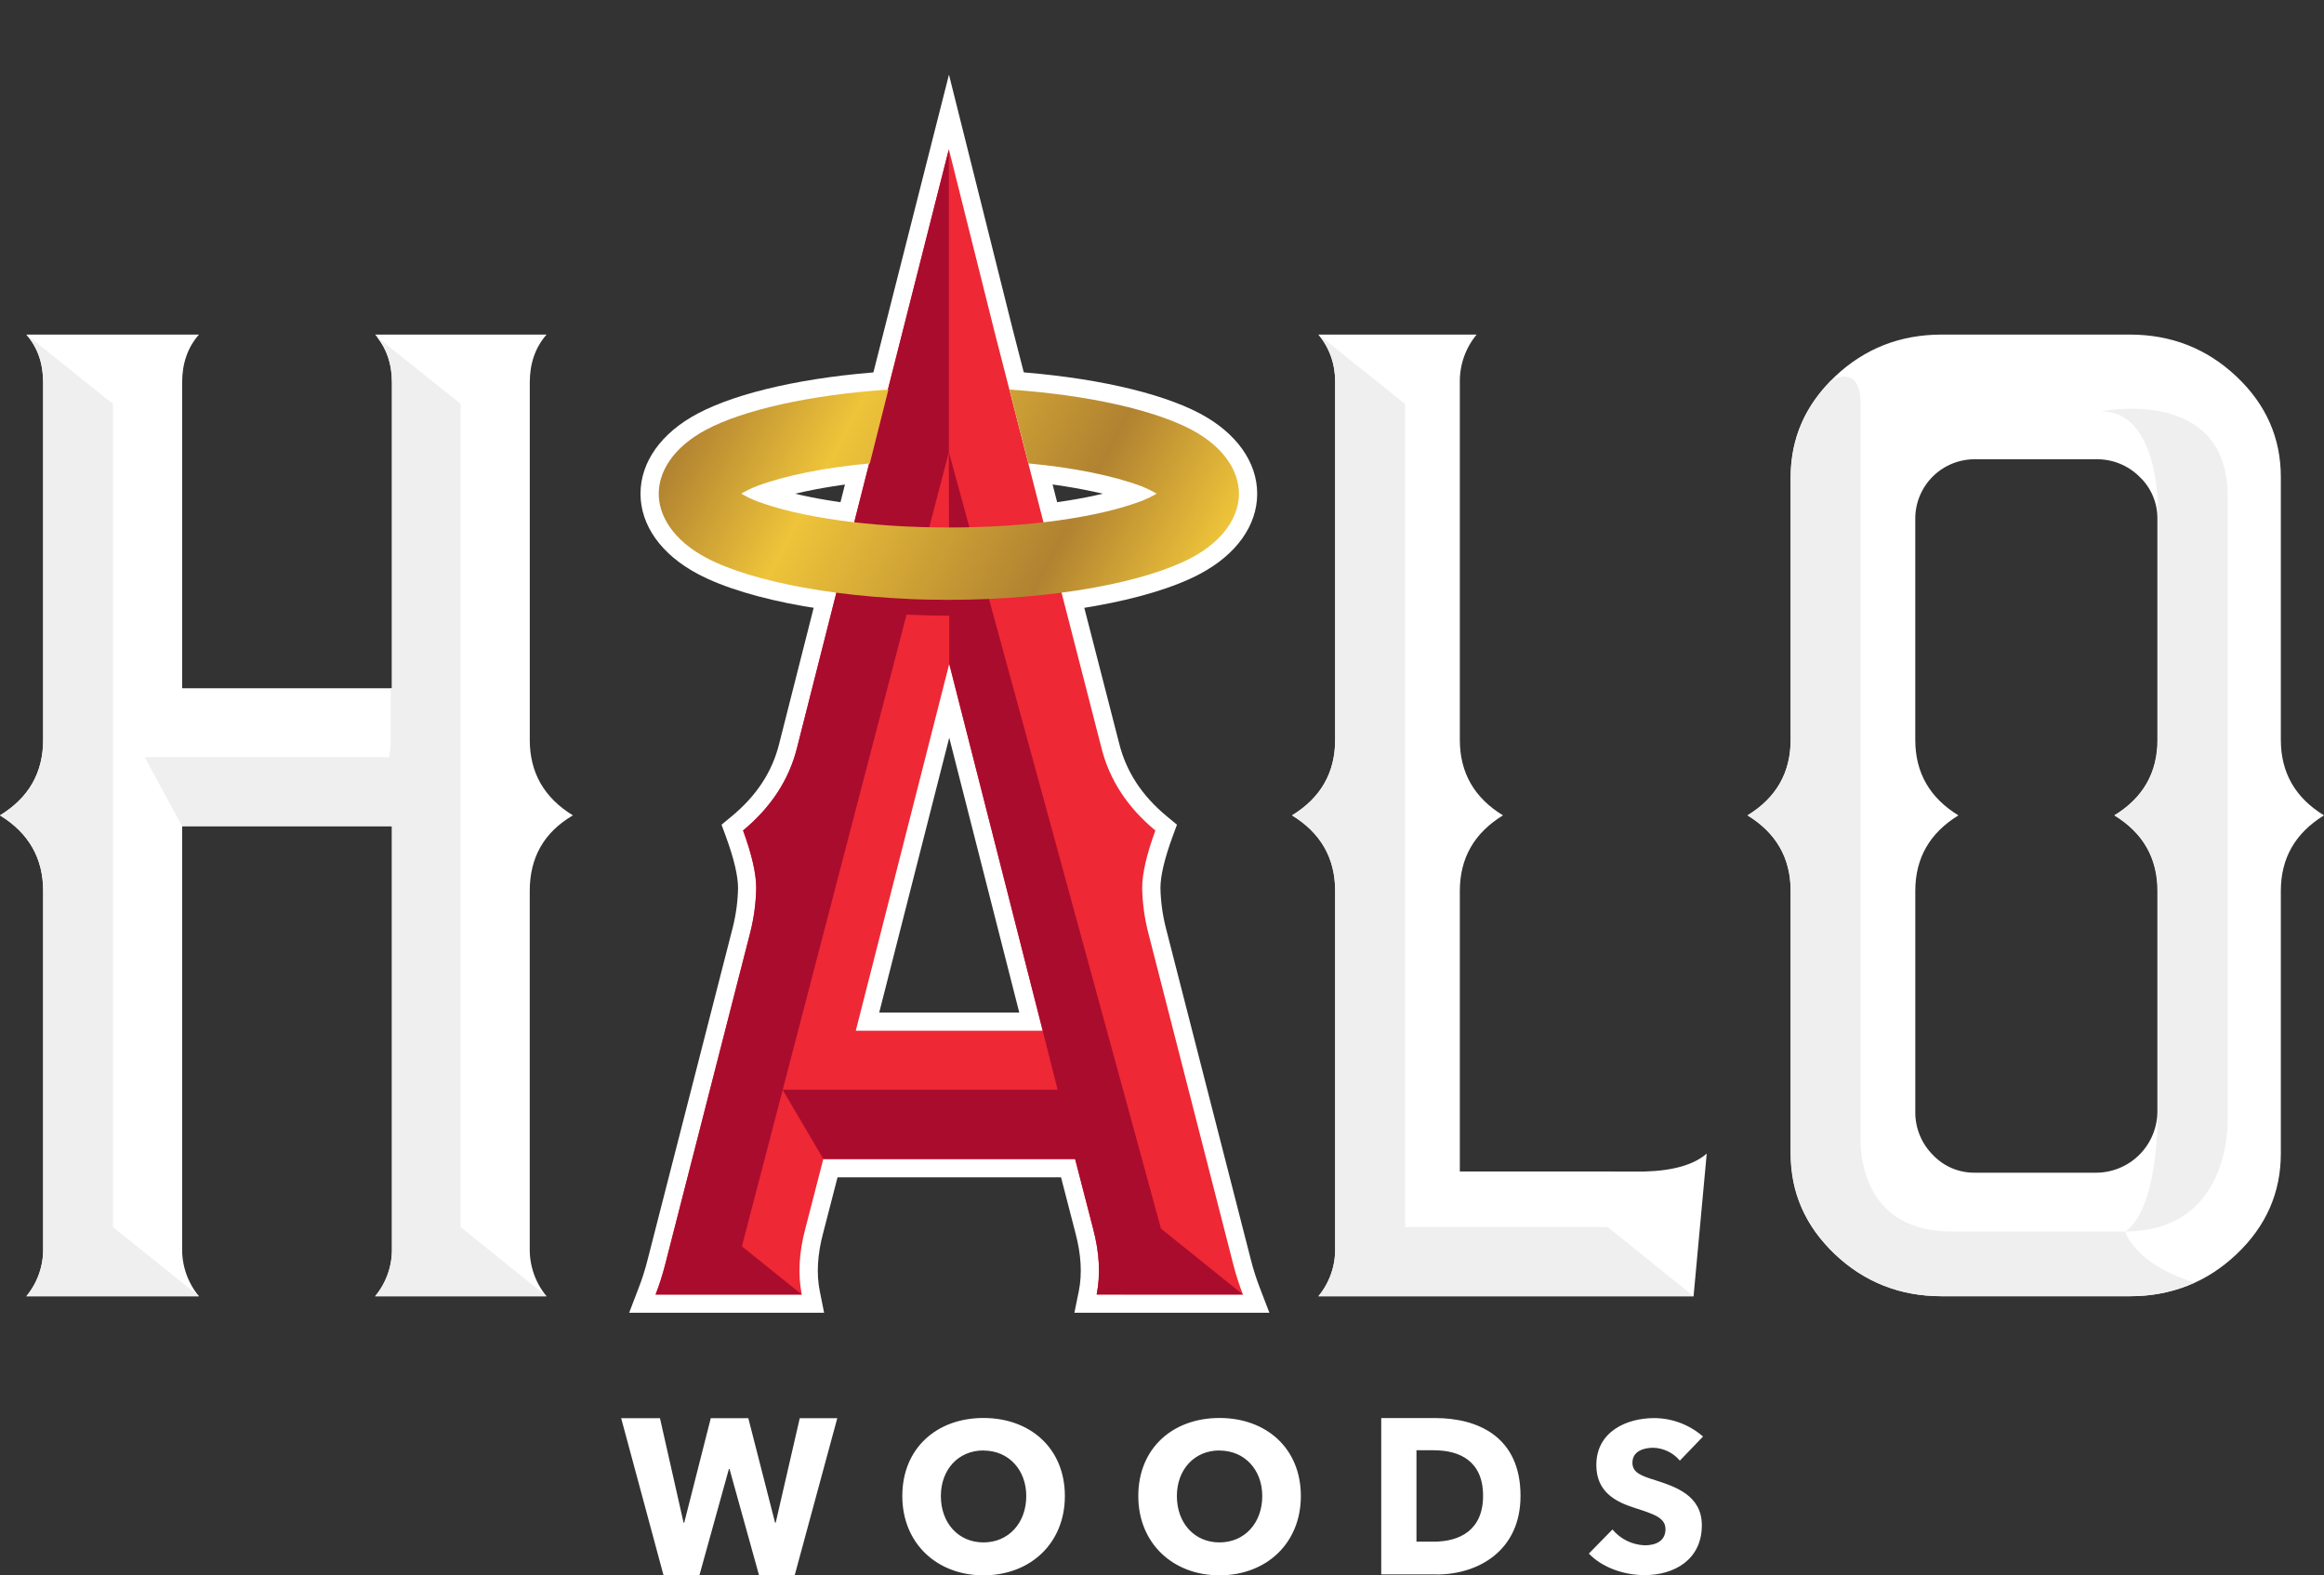 <?xml version="1.0" encoding="UTF-8"?> <svg xmlns="http://www.w3.org/2000/svg" width="180" height="122" viewBox="0 0 180 122" fill="none"><rect x="0" y="0" width="180" height="122" fill="#333333" stroke="none"/><path d="M97.373 38.234C97.373 40.683 95.766 42.946 92.939 44.443C88.966 46.552 81.511 47.863 73.491 47.863C65.471 47.863 58.014 46.552 54.039 44.443C51.223 42.946 49.609 40.692 49.609 38.234C49.609 35.776 51.216 33.52 54.039 32.025C57.166 30.366 62.511 29.168 68.707 28.762L70.639 28.632L70.179 30.512C69.914 31.572 69.38 33.699 68.911 35.555L68.496 37.203L67.502 37.296C65.508 37.468 63.528 37.781 61.579 38.232C64.775 39.002 69.023 39.441 73.498 39.441C77.973 39.441 82.22 39 85.418 38.232C83.478 37.783 81.509 37.471 79.525 37.298L78.537 37.205L76.33 28.632L78.279 28.762C84.475 29.176 89.82 30.37 92.945 32.025C95.757 33.52 97.373 35.783 97.373 38.234Z" fill="white"></path><path d="M83.214 101.661H98.318L97.582 99.743C97.308 99.036 97.077 98.313 96.889 97.578L90.305 71.881C90.045 70.865 89.902 69.822 89.879 68.773C89.879 67.83 90.195 66.494 90.814 64.801L91.159 63.863L90.389 63.229C88.445 61.621 87.23 59.764 86.679 57.558L78.42 25.438L73.5 5.78L60.357 57.565C59.821 59.762 58.6 61.621 56.654 63.229L55.886 63.865L56.23 64.803C56.85 66.496 57.164 67.839 57.164 68.775C57.142 69.816 57.002 70.851 56.745 71.86L50.152 97.58C49.967 98.314 49.737 99.037 49.464 99.743L48.729 101.661H63.829L63.491 99.972C63.227 98.648 63.312 97.146 63.752 95.496L64.871 91.169H82.18L83.302 95.506C83.737 97.142 83.825 98.646 83.559 99.972L83.214 101.661ZM78.945 78.411H68.098L73.521 57.128L78.945 78.411Z" fill="white"></path><path d="M66.282 79.82L73.522 51.408L80.763 79.82H66.282ZM96.266 100.248C95.972 99.49 95.724 98.715 95.523 97.926L88.929 72.208C88.642 71.084 88.486 69.931 88.464 68.771C88.464 67.659 88.805 66.174 89.486 64.315C87.32 62.52 85.927 60.385 85.307 57.908L77.05 25.781L73.491 11.558L61.732 57.908C61.114 60.384 59.722 62.519 57.555 64.315C58.233 66.172 58.572 67.656 58.572 68.766C58.549 69.925 58.393 71.079 58.107 72.203L51.516 97.923C51.316 98.711 51.068 99.487 50.773 100.245H62.098C61.79 98.697 61.883 96.995 62.377 95.138L63.768 89.753H83.27L84.663 95.138C85.157 96.996 85.249 98.698 84.939 100.245L96.266 100.248Z" fill="#EE2835"></path><path fill-rule="evenodd" clip-rule="evenodd" d="M96.266 100.248H84.939C85.248 98.7 85.155 96.998 84.662 95.142L83.27 89.757H63.773L60.616 84.388H81.916L80.763 79.822L73.521 51.408V47.681H73.498C72.377 47.681 71.287 47.647 70.216 47.597L60.623 84.391L57.462 96.515L62.105 100.252H50.779C51.073 99.494 51.321 98.718 51.521 97.93L58.112 72.21C58.397 71.083 58.551 69.928 58.571 68.766C58.571 67.651 58.231 66.166 57.55 64.31C59.718 62.517 61.112 60.384 61.732 57.908L73.491 11.558V35.008L70.525 46.38C71.496 46.423 72.48 46.45 73.491 46.45H73.513L73.491 35.008L89.92 95.145L96.266 100.248Z" fill="#AA0C2E"></path><path fill-rule="evenodd" clip-rule="evenodd" d="M78.179 30.169C84.322 30.58 89.447 31.777 92.277 33.272C94.889 34.66 95.961 36.564 95.961 38.234C95.961 39.904 94.889 41.806 92.277 43.196C88.754 45.066 81.668 46.45 73.491 46.45C65.314 46.45 58.229 45.066 54.702 43.196C52.091 41.806 51.02 39.904 51.02 38.234C51.02 36.564 52.091 34.662 54.702 33.272C57.534 31.768 62.657 30.58 68.809 30.169C68.513 31.363 67.871 33.904 67.37 35.885C63.832 36.215 60.786 36.83 58.607 37.648C58.193 37.811 57.792 38.005 57.407 38.228C57.792 38.452 58.193 38.645 58.607 38.807C61.964 40.068 67.389 40.849 73.498 40.849C79.607 40.849 85.03 40.068 88.388 38.807C88.802 38.646 89.203 38.452 89.588 38.228C89.203 38.005 88.802 37.811 88.388 37.648C86.218 36.834 83.184 36.219 79.657 35.887L78.179 30.169Z" fill="url(#paint0_linear)"></path><path d="M44.373 63.142C42.145 64.444 41.03 66.395 41.03 68.993V96.664C41.005 98.018 41.466 99.337 42.33 100.381H29.055C29.921 99.338 30.383 98.019 30.357 96.664V63.977H14.107V96.664C14.082 98.019 14.544 99.337 15.409 100.381H2.041C2.905 99.339 3.367 98.021 3.343 96.667V68.993C3.343 66.46 2.229 64.51 0 63.142C2.229 61.781 3.343 59.831 3.343 57.294V29.623C3.343 28.137 2.909 26.899 2.041 25.91H15.409C14.541 26.899 14.107 28.137 14.107 29.623V53.3H30.357V29.623C30.357 28.137 29.924 26.899 29.057 25.91H42.332C41.465 26.899 41.032 28.137 41.032 29.623V57.294C41.031 59.83 42.145 61.779 44.373 63.142ZM113.068 90.719V68.993C113.068 66.455 114.182 64.505 116.409 63.142C114.182 61.781 113.068 59.831 113.068 57.294V29.623C113.043 28.27 113.505 26.952 114.368 25.91H102.114C102.977 26.952 103.437 28.27 103.412 29.623V57.294C103.412 59.83 102.299 61.779 100.071 63.142C102.299 64.504 103.412 66.454 103.412 68.993V96.664C103.438 98.018 102.978 99.337 102.114 100.381H131.171L132.191 89.332C131.201 90.198 129.593 90.662 127.37 90.723L113.068 90.719ZM180 63.142C177.771 64.51 176.657 66.46 176.657 68.993V89.328C176.657 92.36 175.513 94.96 173.223 97.128C170.934 99.296 168.18 100.381 164.961 100.381H150.388C147.173 100.381 144.419 99.298 142.125 97.132C139.831 94.966 138.686 92.366 138.689 89.332V68.993C138.689 66.455 137.576 64.505 135.348 63.142C137.574 61.781 138.688 59.831 138.689 57.294V36.959C138.689 33.925 139.835 31.325 142.125 29.159C144.415 26.993 147.17 25.91 150.388 25.91H164.961C168.175 25.91 170.929 26.993 173.223 29.159C175.517 31.325 176.662 33.925 176.657 36.959V57.294C176.657 59.83 177.771 61.779 180 63.142ZM167.096 40.208C167.107 39.591 166.989 38.98 166.749 38.412C166.509 37.845 166.153 37.334 165.704 36.912C165.264 36.476 164.742 36.132 164.168 35.901C163.594 35.67 162.98 35.556 162.361 35.565H152.986C152.374 35.559 151.768 35.675 151.201 35.906C150.635 36.137 150.121 36.479 149.688 36.911C149.256 37.344 148.914 37.858 148.683 38.425C148.452 38.991 148.336 39.598 148.343 40.209V57.295C148.343 59.832 149.457 61.781 151.684 63.143C149.457 64.51 148.343 66.46 148.345 68.993V86.077C148.335 86.696 148.449 87.31 148.68 87.884C148.911 88.458 149.254 88.98 149.689 89.419C150.11 89.87 150.622 90.226 151.189 90.467C151.757 90.707 152.369 90.825 152.986 90.814H162.361C163.615 90.808 164.816 90.307 165.703 89.42C166.589 88.533 167.09 87.332 167.096 86.077V68.993C167.096 66.455 165.983 64.505 163.755 63.142C165.983 61.781 167.096 59.831 167.096 57.294V40.208Z" fill="white"></path><path d="M61.55 121.993H58.791L56.504 113.759H56.455L54.17 121.993H51.393L48.111 109.824H51.116L52.945 117.919H52.995L55.052 109.824H57.959L60.032 117.919H60.08L61.943 109.824H64.85L61.55 121.993ZM76.171 121.993C72.562 121.993 69.886 119.51 69.886 115.852C69.886 112.142 72.564 109.808 76.171 109.808C79.778 109.808 82.477 112.142 82.477 115.852C82.477 119.517 79.798 121.993 76.171 121.993ZM76.171 112.323C74.207 112.323 72.873 113.825 72.873 115.852C72.873 117.942 74.228 119.444 76.171 119.444C78.114 119.444 79.487 117.942 79.487 115.852C79.487 113.832 78.132 112.33 76.171 112.33V112.323ZM94.452 121.993C90.843 121.993 88.164 119.51 88.164 115.852C88.164 112.142 90.843 109.808 94.452 109.808C98.061 109.808 100.755 112.142 100.755 115.852C100.755 119.517 98.077 121.993 94.452 121.993ZM94.452 112.323C92.487 112.323 91.152 113.825 91.152 115.852C91.152 117.942 92.507 119.444 94.452 119.444C96.396 119.444 97.766 117.942 97.766 115.852C97.766 113.832 96.411 112.33 94.452 112.33V112.323ZM111.293 121.919H106.98V109.815H111.161C114.445 109.815 117.768 111.244 117.768 115.836C117.775 120.096 114.477 121.927 111.293 121.927V121.919ZM111.096 112.305H109.709V119.387H111.032C113.023 119.387 114.868 118.531 114.868 115.829C114.868 113.126 113.023 112.312 111.096 112.312V112.305ZM130.109 113.112C129.856 112.81 129.541 112.565 129.187 112.393C128.832 112.221 128.446 112.126 128.052 112.114C127.337 112.114 126.436 112.36 126.436 113.275C126.436 114.044 127.121 114.289 128.221 114.632C129.789 115.139 131.812 115.811 131.812 118.117C131.812 120.783 129.67 121.977 127.387 121.977C125.737 121.977 124.073 121.371 123.061 120.308L124.889 118.444C125.197 118.812 125.578 119.111 126.009 119.322C126.44 119.533 126.91 119.651 127.389 119.669C128.237 119.669 128.996 119.342 128.996 118.419C128.996 117.536 128.116 117.258 126.596 116.768C125.127 116.295 123.641 115.541 123.641 113.448C123.641 110.879 125.962 109.817 128.116 109.817C129.51 109.82 130.855 110.328 131.903 111.246L130.109 113.112Z" fill="white"></path><path d="M15.411 100.381H2.041C2.905 99.339 3.367 98.021 3.343 96.667V68.993C3.343 66.46 2.229 64.51 0 63.142C2.229 61.781 3.343 59.831 3.343 57.294V29.623C3.343 28.137 2.909 26.899 2.041 25.91L8.75 31.282V95.022L15.411 100.381Z" fill="#EFEFEF"></path><path d="M42.321 100.381H29.055C29.921 99.338 30.383 98.019 30.357 96.664V63.977H14.107L11.205 58.639H30.134C30.217 58.195 30.26 57.745 30.262 57.294V53.3H30.357V29.623C30.357 28.224 29.959 27.053 29.191 26.093L35.675 31.273V95.022L42.321 100.381Z" fill="#EFEFEF"></path><path d="M131.177 100.381H102.113C102.976 99.338 103.438 98.021 103.413 96.667V68.993C103.413 66.455 102.299 64.505 100.071 63.142C102.299 61.781 103.413 59.831 103.413 57.294V29.623C103.413 28.137 102.979 26.899 102.113 25.91L108.827 31.282V95.022H124.521L131.177 100.381Z" fill="#EFEFEF"></path><path d="M169.977 99.323C168.4 100.032 166.689 100.392 164.961 100.377H150.388C147.173 100.377 144.419 99.294 142.125 97.128C141.811 96.827 141.513 96.511 141.232 96.18L141.22 96.162L141.198 96.135C140.419 95.226 139.801 94.19 139.371 93.072C139.346 93.006 139.321 92.94 139.298 92.874C139.115 92.36 138.974 91.832 138.875 91.296C138.861 91.214 138.852 91.13 138.839 91.048C138.745 90.48 138.697 89.904 138.695 89.328V68.993C138.695 66.455 137.581 64.505 135.354 63.142C137.58 61.781 138.693 59.831 138.695 57.294V36.959C138.695 36.589 138.713 36.228 138.746 35.871C138.764 35.692 138.798 35.514 138.825 35.326C138.852 35.139 138.868 34.996 138.898 34.835C138.946 34.59 139.013 34.353 139.077 34.12C139.102 34.031 139.121 33.942 139.148 33.849C139.232 33.574 139.327 33.313 139.439 33.04C139.459 32.993 139.473 32.947 139.493 32.901C139.614 32.611 139.752 32.327 139.902 32.049C139.913 32.029 139.921 32.009 139.932 31.991C140.093 31.697 140.271 31.409 140.468 31.127V31.118C140.874 30.528 141.332 29.976 141.838 29.469V29.469C144.271 28.196 144.111 31.289 144.111 31.289V88.692C144.22 90.755 145.134 95.367 151.164 95.367H164.605C164.605 95.367 165.255 97.853 169.977 99.323Z" fill="#EFEFEF"></path><path d="M172.541 38.437V86.484C172.541 86.484 172.982 95.36 164.598 95.36C164.598 95.36 167.127 94.259 167.127 85.715V68.993C167.127 66.455 166.013 64.505 163.786 63.141C166.012 61.78 167.126 59.831 167.127 57.294V39.013C167.127 39.013 167.096 31.852 162.752 31.852C162.752 31.852 172.541 29.859 172.541 38.437Z" fill="#EFEFEF"></path><defs><linearGradient id="paint0_linear" x1="55.627" y1="28.617" x2="91.357" y2="47.843" gradientUnits="userSpaceOnUse"><stop stop-color="#B18231"></stop><stop offset="0.27" stop-color="#EEC43A"></stop><stop offset="0.73" stop-color="#B18231"></stop><stop offset="1" stop-color="#EEC43A"></stop></linearGradient></defs></svg> 